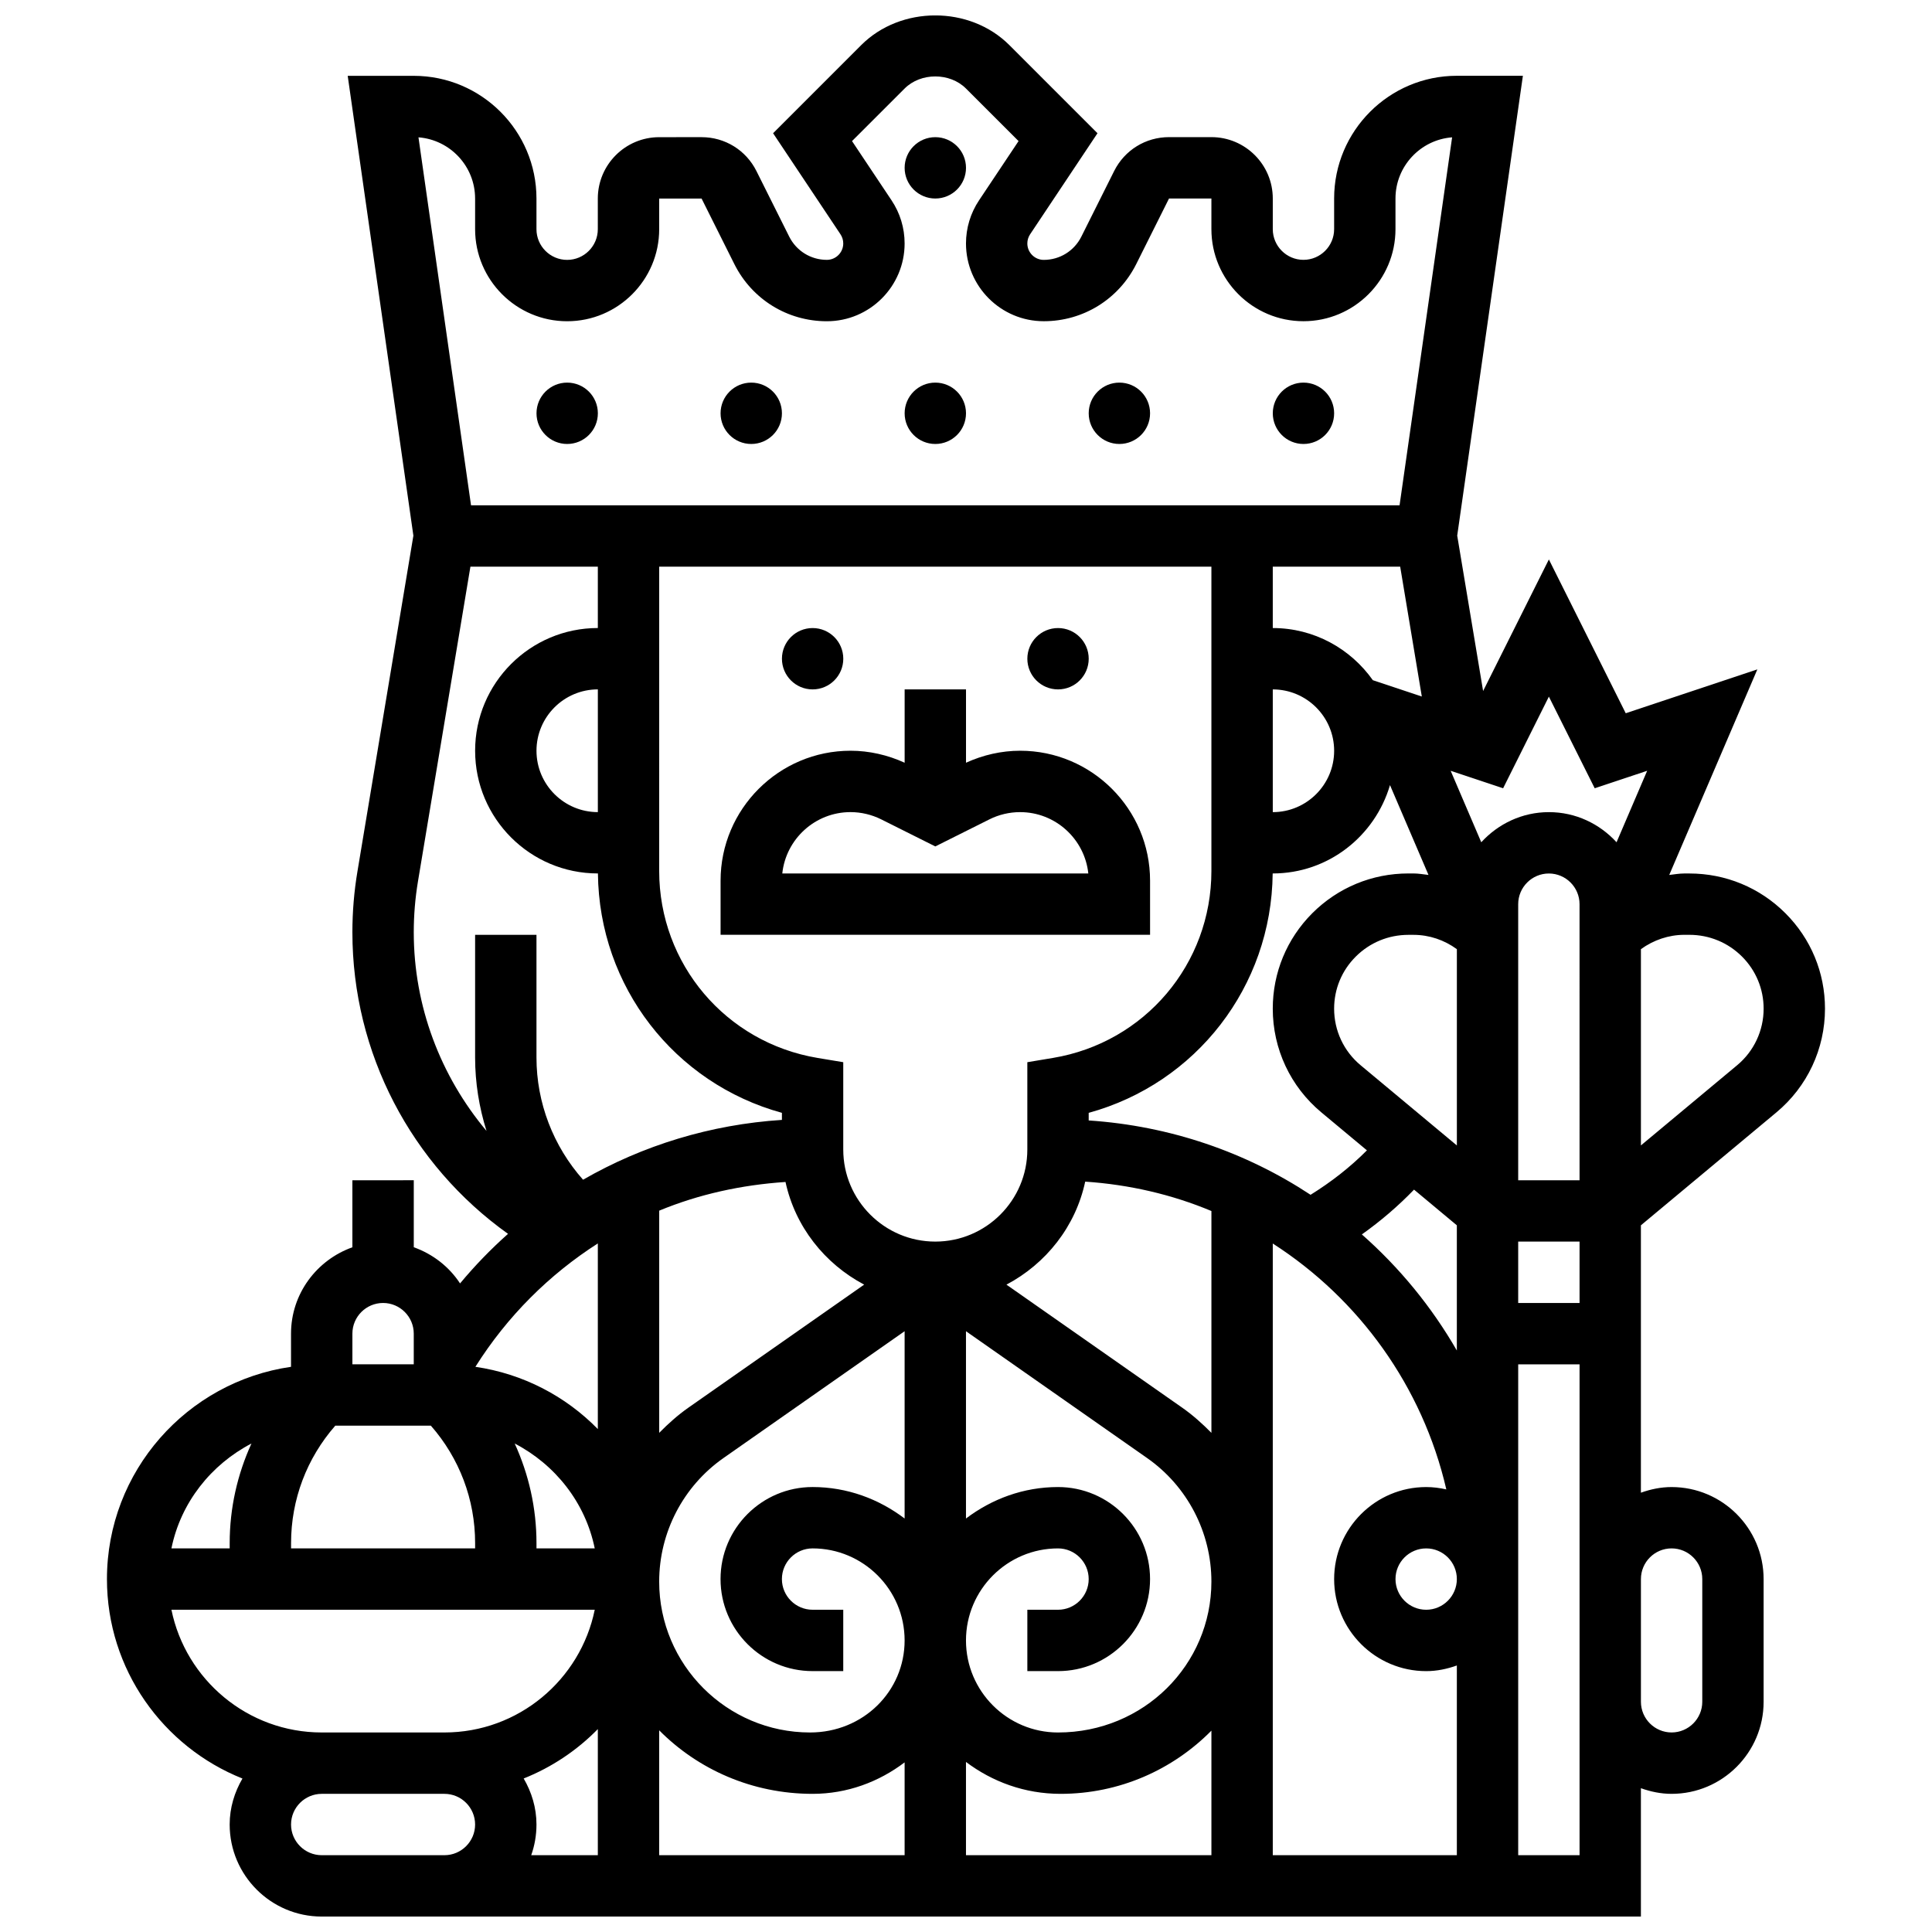 <?xml version="1.0" encoding="UTF-8"?>
<!-- Uploaded to: ICON Repo, www.svgrepo.com, Generator: ICON Repo Mixer Tools -->
<svg width="800px" height="800px" version="1.1" viewBox="144 144 512 512" xmlns="http://www.w3.org/2000/svg">
 <defs>
  <clipPath id="a">
   <path d="m172 148.09h456v503.81h-456z"/>
  </clipPath>
 </defs>
 <path d="m400 188.48c0 4.488-3.641 8.129-8.133 8.129-4.488 0-8.129-3.641-8.129-8.129s3.641-8.129 8.129-8.129c4.492 0 8.133 3.641 8.133 8.129"/>
 <path d="m400 253.53c0 4.488-3.641 8.129-8.133 8.129-4.488 0-8.129-3.641-8.129-8.129 0-4.492 3.641-8.133 8.129-8.133 4.492 0 8.133 3.641 8.133 8.133"/>
 <path d="m448.78 253.53c0 4.488-3.641 8.129-8.133 8.129-4.488 0-8.129-3.641-8.129-8.129 0-4.492 3.641-8.133 8.129-8.133 4.492 0 8.133 3.641 8.133 8.133"/>
 <path d="m497.56 253.53c0 4.488-3.637 8.129-8.129 8.129-4.488 0-8.129-3.641-8.129-8.129 0-4.492 3.641-8.133 8.129-8.133 4.492 0 8.129 3.641 8.129 8.133"/>
 <path d="m302.44 253.53c0 4.488-3.641 8.129-8.133 8.129-4.488 0-8.129-3.641-8.129-8.129 0-4.492 3.641-8.133 8.129-8.133 4.492 0 8.133 3.641 8.133 8.133"/>
 <path d="m351.22 253.53c0 4.488-3.641 8.129-8.133 8.129-4.488 0-8.129-3.641-8.129-8.129 0-4.492 3.641-8.133 8.129-8.133 4.492 0 8.133 3.641 8.133 8.133"/>
 <path d="m367.48 318.57c0 4.492-3.637 8.129-8.129 8.129-4.488 0-8.129-3.637-8.129-8.129 0-4.488 3.641-8.129 8.129-8.129 4.492 0 8.129 3.641 8.129 8.129"/>
 <path d="m432.52 318.57c0 4.492-3.641 8.129-8.129 8.129-4.492 0-8.133-3.637-8.133-8.129 0-4.488 3.641-8.129 8.133-8.129 4.488 0 8.129 3.641 8.129 8.129"/>
 <path d="m448.78 377.39c0-18.984-15.449-34.438-34.438-34.438-4.934 0-9.855 1.129-14.34 3.18v-19.438h-16.262v19.438c-4.488-2.059-9.414-3.18-14.34-3.18-18.984 0-34.438 15.449-34.438 34.438v14.34h113.82zm-97.465-1.91c0.961-9.129 8.699-16.262 18.082-16.262 2.805 0 5.617 0.668 8.129 1.918l14.34 7.176 14.34-7.172c2.512-1.262 5.324-1.918 8.129-1.918 9.375 0 17.113 7.129 18.082 16.262z"/>
 <g clip-path="url(#a)">
  <path d="m614.77 438.79c8.18-6.812 12.871-16.828 12.871-27.48 0-9.555-3.723-18.527-10.48-25.285-6.797-6.797-15.844-10.543-25.465-10.543h-1.348c-1.348 0-2.66 0.242-3.984 0.391l23.352-54.48-34.879 11.625-20.367-40.758-17.43 34.863-6.863-41.18 17.406-121.86h-17.504c-17.934 0-32.52 14.586-32.52 32.52v8.129c0 4.481-3.652 8.129-8.129 8.129-4.481 0-8.129-3.652-8.129-8.129v-8.129c0-8.969-7.293-16.262-16.262-16.262h-11.234c-6.203 0-11.773 3.445-14.543 8.984l-8.691 17.383c-1.902 3.797-5.723 6.164-9.969 6.164-2.394 0-4.348-1.961-4.348-4.359 0-0.863 0.254-1.691 0.73-2.414l17.863-26.789-23.359-23.359c-10.48-10.488-28.773-10.488-39.254 0l-23.355 23.359 17.863 26.789c0.48 0.723 0.73 1.555 0.73 2.414 0 2.398-1.953 4.352-4.352 4.352-4.242 0-8.066-2.367-9.969-6.156l-8.684-17.375c-2.773-5.543-8.34-8.984-14.543-8.984l-11.234 0.004c-8.969 0-16.262 7.293-16.262 16.262v8.129c0 4.481-3.652 8.129-8.129 8.129-4.481 0-8.129-3.652-8.129-8.129v-8.129c0-17.934-14.586-32.52-32.52-32.52l-17.504-0.004 17.406 121.86-14.82 88.961c-0.895 5.316-1.344 10.746-1.344 16.152 0 32 15.578 61.609 41.246 79.918-4.535 4.023-8.781 8.414-12.715 13.137-2.894-4.422-7.203-7.781-12.262-9.586v-17.758l-16.27 0.008v17.758c-9.438 3.367-16.262 12.309-16.262 22.895v8.781c-27.535 3.969-48.781 27.652-48.781 56.262 0 23.961 14.902 44.473 35.91 52.848-2.094 3.594-3.387 7.727-3.387 12.188 0 13.449 10.941 24.391 24.391 24.391h349.6v-34.016c2.555 0.91 5.269 1.496 8.129 1.496 13.449 0 24.391-10.941 24.391-24.391v-32.52c0-13.449-10.941-24.391-24.391-24.391-2.863 0-5.578 0.586-8.129 1.496v-70.863zm-23.066-47.051c5.277 0 10.234 2.047 13.969 5.781 3.676 3.684 5.707 8.586 5.707 13.789 0 5.805-2.555 11.27-7.016 14.984l-25.504 21.258v-52.016c3.332-2.406 7.367-3.797 11.496-3.797zm-29.105 97.562h-16.262v-16.262h16.262zm-32.52 73.172c0 4.481-3.652 8.129-8.129 8.129-4.481 0-8.129-3.652-8.129-8.129 0-4.481 3.652-8.129 8.129-8.129 4.477-0.004 8.129 3.641 8.129 8.129zm-297.23-40.652h25.34c7.555 8.625 11.723 19.547 11.723 31.121v1.391h-48.777v-1.391c0-11.574 4.168-22.496 11.715-31.121zm47.551 4.723c10.707 5.578 18.73 15.625 21.211 27.797h-15.438v-1.391c0-9.273-2.031-18.219-5.773-26.406zm71.766-69.309c2.57 11.863 10.391 21.676 20.848 27.203l-46.586 32.609c-2.82 1.977-5.359 4.262-7.731 6.668v-58.879c10.484-4.34 21.777-6.82 33.469-7.602zm-49.73-98.016c-8.969 0-16.262-7.293-16.262-16.262s7.293-16.262 16.262-16.262zm16.258-65.043h146.34v80.625c0 24.668-17.66 45.504-41.992 49.562l-6.789 1.133v23.148c0 13.449-10.941 24.391-24.391 24.391-13.449 0-24.391-10.941-24.391-24.391v-23.148l-6.789-1.129c-24.332-4.059-41.992-24.898-41.992-49.562zm196.37 0 5.731 34.406-12.977-4.324c-5.894-8.332-15.562-13.82-26.52-13.82v-16.262zm47.535 162.61h-16.262v-73.172c0-4.481 3.652-8.129 8.129-8.129 4.481 0 8.129 3.652 8.129 8.129zm-58.023-30.488c-4.465-3.719-7.019-9.172-7.019-14.984 0-5.211 2.031-10.105 5.715-13.789 3.731-3.731 8.691-5.781 13.969-5.781h1.34c4.203 0 8.172 1.367 11.504 3.797v52.016zm-23.277-99.598c8.969 0 16.262 7.293 16.262 16.262s-7.293 16.262-16.262 16.262zm-145.55 203.68 47.984-33.594v49.633c-6.812-5.164-15.203-8.34-24.391-8.34-13.449 0-24.391 10.941-24.391 24.391 0 13.449 10.941 24.391 24.391 24.391h8.129v-16.262h-8.129c-4.481 0-8.129-3.652-8.129-8.129 0-4.481 3.652-8.129 8.129-8.129 13.449 0 24.391 10.941 24.391 24.391 0 13.449-10.941 24.391-25.059 24.391-22.051 0-39.984-17.941-39.984-39.984 0-13.035 6.375-25.289 17.059-32.758zm23.594 89.008c9.188 0 17.578-3.18 24.391-8.34v24.602h-65.043v-33.098c10.293 10.371 24.645 16.836 40.652 16.836zm40.652-8.457c6.934 5.227 15.527 8.457 25.059 8.457 15.633 0 29.781-6.422 39.984-16.75v33.008h-65.043zm24.391-7.805c-13.449 0-24.391-10.941-24.391-24.391s10.941-24.391 24.391-24.391c4.481 0 8.129 3.652 8.129 8.129 0 4.481-3.652 8.129-8.129 8.129h-8.129v16.262h8.129c13.449 0 24.391-10.941 24.391-24.391s-10.941-24.391-24.391-24.391c-9.188 0-17.578 3.18-24.391 8.34v-49.633l47.984 33.594c10.68 7.465 17.055 19.719 17.055 32.75 0 22.051-17.941 39.992-40.648 39.992zm32.918-86.074-46.586-32.609c10.48-5.543 18.324-15.391 20.871-27.301 11.773 0.797 23.039 3.43 33.449 7.789v58.789c-2.379-2.406-4.914-4.691-7.734-6.668zm-24.789-76.121v-2.016c28.43-7.805 48.457-33.422 48.758-63.441h0.023c14.75 0 27.098-9.934 31.066-23.414l10.203 23.805c-1.324-0.145-2.633-0.391-3.984-0.391h-1.352c-9.617 0-18.66 3.746-25.465 10.543-6.746 6.766-10.469 15.742-10.469 25.297 0 10.652 4.691 20.668 12.871 27.473l12.082 10.066c-4.488 4.519-9.52 8.414-14.934 11.781-17.102-11.273-37.191-18.266-58.801-19.703zm86.219 18.332 11.344 9.457v33.18c-6.676-11.594-15.195-21.969-25.172-30.766 4.969-3.527 9.594-7.481 13.828-11.871zm35.734-130.65 12.145 24.285 13.902-4.633-8.113 18.941c-4.465-4.879-10.812-7.984-17.926-7.984s-13.465 3.113-17.926 7.984l-8.113-18.941 13.902 4.633zm-284.56-132v8.129c0 13.449 10.941 24.391 24.391 24.391 13.449 0 24.391-10.941 24.391-24.391v-8.129h11.234l8.691 17.383c4.676 9.332 14.066 15.137 24.504 15.137 11.371 0.004 20.613-9.25 20.613-20.617 0-4.082-1.195-8.031-3.465-11.43l-10.473-15.699 13.938-13.926c4.277-4.277 11.984-4.277 16.262 0l13.934 13.926-10.473 15.699c-2.266 3.398-3.461 7.352-3.461 11.43 0 11.367 9.242 20.609 20.609 20.609 10.438 0 19.828-5.805 24.512-15.145l8.684-17.375h11.234v8.129c0 13.449 10.941 24.391 24.391 24.391 13.449 0 24.391-10.941 24.391-24.391v-8.129c0-8.543 6.625-15.578 15.008-16.211l-13.926 97.512h-246.07l-13.93-97.512c8.383 0.645 15.008 7.668 15.008 16.219zm-16.258 194.45c0-4.512 0.375-9.039 1.113-13.48l13.902-83.414h33.766v16.262c-17.934 0-32.52 14.586-32.52 32.52 0 17.934 14.586 32.52 32.52 32.52h0.023c0.301 30.008 20.316 55.633 48.758 63.441v1.871c-18.902 1.227-36.828 6.731-52.699 15.855-7.887-8.883-12.344-20.379-12.344-32.379v-32.52h-16.262v32.52c0 6.668 1.066 13.211 3.023 19.449-12.191-14.539-19.281-33.035-19.281-52.645zm48.781 82.457v49.195c-8.527-8.715-19.82-14.66-32.449-16.496 8.488-13.473 19.602-24.465 32.449-32.699zm-56.91 15.781c4.481 0 8.129 3.652 8.129 8.129v8.129h-16.262v-8.129c0-4.488 3.652-8.129 8.133-8.129zm-34.879 37.242c-3.742 8.188-5.773 17.133-5.773 26.398v1.391h-15.438c2.477-12.16 10.504-22.211 21.211-27.789zm-21.211 44.059h112.18c-3.781 18.527-20.195 32.52-39.828 32.52h-32.523c-19.625 0-36.051-13.992-39.828-32.52zm72.348 65.043h-32.52c-4.481 0-8.129-3.652-8.129-8.129 0-4.481 3.652-8.129 8.129-8.129h32.52c4.481 0 8.129 3.652 8.129 8.129s-3.648 8.129-8.129 8.129zm21-20.328c7.445-2.969 14.129-7.445 19.652-13.09v33.414h-17.652c0.902-2.543 1.391-5.277 1.391-8.129 0-4.461-1.293-8.594-3.391-12.195zm198.52 20.328v-162.1c22.871 14.691 39.691 37.902 45.992 65.164-1.723-0.391-3.496-0.625-5.34-0.625-13.449 0-24.391 10.941-24.391 24.391 0 13.449 10.941 24.391 24.391 24.391 2.863 0 5.578-0.586 8.129-1.496v50.277zm81.301 0h-16.262v-130.08h16.262zm24.391-81.305c4.481 0 8.129 3.652 8.129 8.129v32.52c0 4.481-3.652 8.129-8.129 8.129-4.481 0-8.129-3.652-8.129-8.129v-32.52c0-4.484 3.648-8.129 8.129-8.129z"/>
 </g>
</svg>